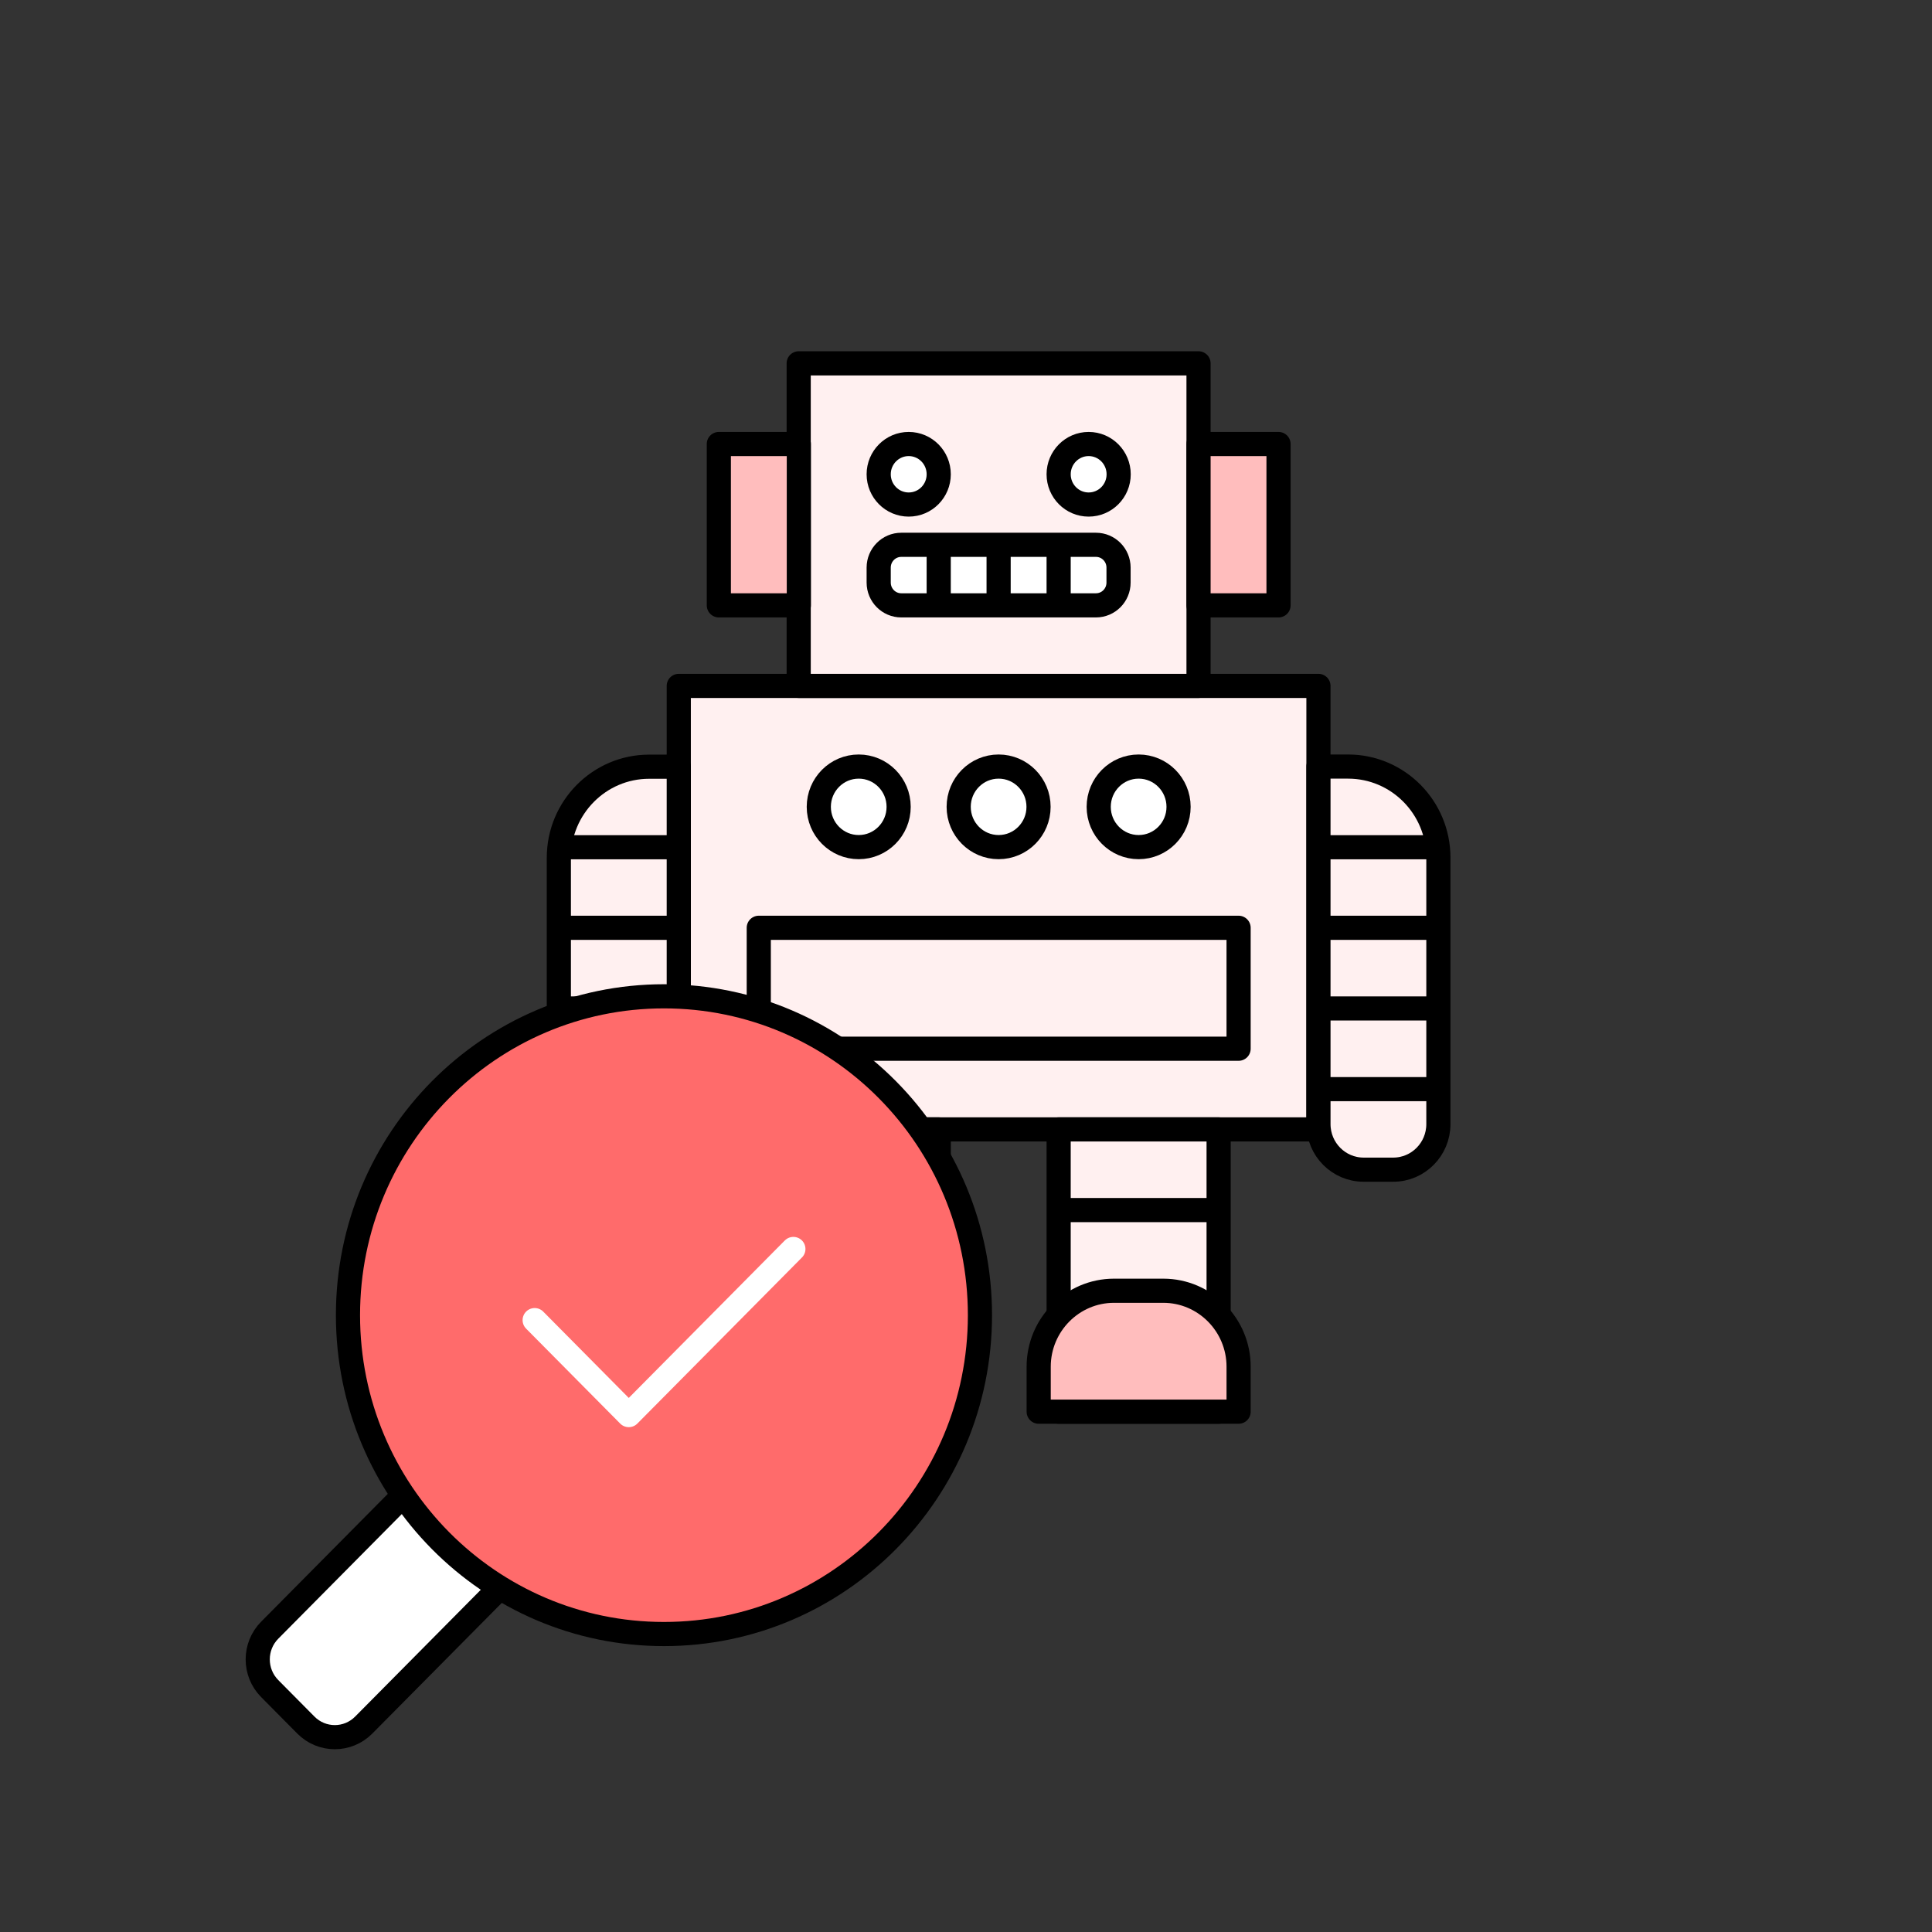 <svg width="160" height="160" viewBox="0 0 160 160" fill="none" xmlns="http://www.w3.org/2000/svg">
<rect x="0" y="0" width="160" height="160" fill="#333333" stroke="none"/>
<mask id="mask0_1805_10059" style="mask-type:alpha" maskUnits="userSpaceOnUse" x="0" y="0" width="160" height="160">
<rect width="160" height="160" fill="#D9D9D9"/>
</mask>
<g mask="url(#mask0_1805_10059)">
</g>
<g clip-path="url(#clip0_1805_10059)">
<g clip-path="url(#clip1_1805_10059)">
<path d="M109.188 56.803H56.213V93.532H109.188V56.803Z" fill="#FFF0F0" stroke="black" stroke-width="2" stroke-linejoin="round"/>
<path d="M99.257 30.09H66.144V56.803H99.257V30.09Z" fill="#FFF0F0" stroke="black" stroke-width="2" stroke-linejoin="round"/>
<path d="M77.742 93.532H64.492V116.91H77.742V93.532Z" fill="#FFF0F0" stroke="black" stroke-width="2" stroke-linejoin="round"/>
<path d="M100.921 93.532H87.672V116.91H100.921V93.532Z" fill="#FFF0F0" stroke="black" stroke-width="2" stroke-linejoin="round"/>
<path d="M66.156 36.771H59.531V50.133H66.156V36.771Z" fill="#FFBDBD" stroke="black" stroke-width="2" stroke-linejoin="round"/>
<path d="M105.882 36.771H99.258V50.133H105.882V36.771Z" fill="#FFBDBD" stroke="black" stroke-width="2" stroke-linejoin="round"/>
<path d="M69.073 106.894H73.159C76.595 106.894 79.394 109.717 79.394 113.183V116.91H62.838V113.183C62.838 109.717 65.637 106.894 69.073 106.894Z" fill="#FFBDBD" stroke="black" stroke-width="2" stroke-linejoin="round"/>
<path d="M92.255 106.894H96.34C99.777 106.894 102.576 109.717 102.576 113.183V116.91H86.019V113.183C86.019 109.717 88.819 106.894 92.255 106.894Z" fill="#FFBDBD" stroke="black" stroke-width="2" stroke-linejoin="round"/>
<path d="M64.492 100.213H77.742" stroke="black" stroke-width="2" stroke-linejoin="round"/>
<path d="M87.672 100.213H100.91" stroke="black" stroke-width="2" stroke-linejoin="round"/>
<path d="M109.189 63.484H111.643C115.771 63.484 119.121 66.863 119.121 71.026V93.096C119.121 95.178 117.446 96.867 115.382 96.867H112.929C110.865 96.867 109.189 95.178 109.189 93.096V63.473V63.484Z" fill="#FFF0F0" stroke="black" stroke-width="2" stroke-linejoin="round"/>
<path d="M109.189 70.165H119.121" stroke="black" stroke-width="2" stroke-linejoin="round"/>
<path d="M109.189 76.835H119.121" stroke="black" stroke-width="2" stroke-linejoin="round"/>
<path d="M109.189 83.516H119.121" stroke="black" stroke-width="2" stroke-linejoin="round"/>
<path d="M109.189 90.197H119.121" stroke="black" stroke-width="2" stroke-linejoin="round"/>
<path d="M52.474 96.878H50.02C47.956 96.878 46.281 95.189 46.281 93.107V71.037C46.281 66.874 49.632 63.495 53.76 63.495H56.213L56.213 93.118C56.213 95.2 54.538 96.889 52.474 96.889V96.878Z" fill="#FFF0F0" stroke="black" stroke-width="2" stroke-linejoin="round"/>
<path d="M56.213 70.165H46.281" stroke="black" stroke-width="2" stroke-linejoin="round"/>
<path d="M56.213 76.835H46.281" stroke="black" stroke-width="2" stroke-linejoin="round"/>
<path d="M56.213 83.516H46.281" stroke="black" stroke-width="2" stroke-linejoin="round"/>
<path d="M56.213 90.197H46.281" stroke="black" stroke-width="2" stroke-linejoin="round"/>
<path d="M102.575 76.835H62.838V86.851H102.575V76.835Z" fill="#FFF0F0" stroke="black" stroke-width="2" stroke-linejoin="round"/>
<path d="M71.115 70.154C72.942 70.154 74.422 68.661 74.422 66.819C74.422 64.977 72.942 63.484 71.115 63.484C69.289 63.484 67.809 64.977 67.809 66.819C67.809 68.661 69.289 70.154 71.115 70.154Z" fill="white" stroke="black" stroke-width="2" stroke-linejoin="round"/>
<path d="M82.701 70.154C84.528 70.154 86.008 68.661 86.008 66.819C86.008 64.977 84.528 63.484 82.701 63.484C80.875 63.484 79.394 64.977 79.394 66.819C79.394 68.661 80.875 70.154 82.701 70.154Z" fill="white" stroke="black" stroke-width="2" stroke-linejoin="round"/>
<path d="M94.297 70.154C96.124 70.154 97.604 68.661 97.604 66.819C97.604 64.977 96.124 63.484 94.297 63.484C92.471 63.484 90.99 64.977 90.99 66.819C90.99 68.661 92.471 70.154 94.297 70.154Z" fill="white" stroke="black" stroke-width="2" stroke-linejoin="round"/>
<path d="M90.763 45.119H74.639C73.607 45.119 72.769 45.964 72.769 47.005V48.247C72.769 49.289 73.607 50.133 74.639 50.133H90.763C91.796 50.133 92.633 49.289 92.633 48.247V47.005C92.633 45.964 91.796 45.119 90.763 45.119Z" fill="white" stroke="black" stroke-width="2" stroke-linejoin="round"/>
<path d="M77.74 45.119V50.122" stroke="black" stroke-width="2" stroke-linejoin="round"/>
<path d="M82.701 45.119V50.122" stroke="black" stroke-width="2" stroke-linejoin="round"/>
<path d="M87.672 45.119V50.122" stroke="black" stroke-width="2" stroke-linejoin="round"/>
<path d="M75.255 41.784C76.628 41.784 77.741 40.662 77.741 39.278C77.741 37.893 76.628 36.771 75.255 36.771C73.882 36.771 72.769 37.893 72.769 39.278C72.769 40.662 73.882 41.784 75.255 41.784Z" fill="white" stroke="black" stroke-width="2" stroke-linejoin="round"/>
<path d="M90.157 41.784C91.53 41.784 92.643 40.662 92.643 39.278C92.643 37.893 91.53 36.771 90.157 36.771C88.785 36.771 87.672 37.893 87.672 39.278C87.672 40.662 88.785 41.784 90.157 41.784Z" fill="white" stroke="black" stroke-width="2" stroke-linejoin="round"/>
</g>
<path d="M22.336 139.841L25.331 142.863C26.654 144.198 28.799 144.198 30.122 142.863L48.698 124.118C50.021 122.783 50.021 120.618 48.698 119.282L45.703 116.26C44.38 114.925 42.235 114.925 40.911 116.26L22.336 135.006C21.013 136.341 21.013 138.506 22.336 139.841Z" fill="white" stroke="black" stroke-width="2" stroke-miterlimit="10"/>
<path d="M54.986 135.324C69.439 135.324 81.155 123.501 81.155 108.917C81.155 94.332 69.439 82.51 54.986 82.51C40.534 82.51 28.818 94.332 28.818 108.917C28.818 123.501 40.534 135.324 54.986 135.324Z" fill="#FF6B6B" stroke="black" stroke-width="2" stroke-linejoin="round"/>
<path d="M44.279 109.327L52.072 117.191L65.704 103.435" stroke="white" stroke-width="2" stroke-linecap="round" stroke-linejoin="round"/>
</g>
<defs>
<clipPath id="clip0_1805_10059">
<rect width="105" height="116" fill="white" transform="translate(20.201 29)"/>
</clipPath>
<clipPath id="clip1_1805_10059">
<rect width="75" height="89" fill="white" transform="translate(45.201 29)"/>
</clipPath>
</defs>
</svg>
